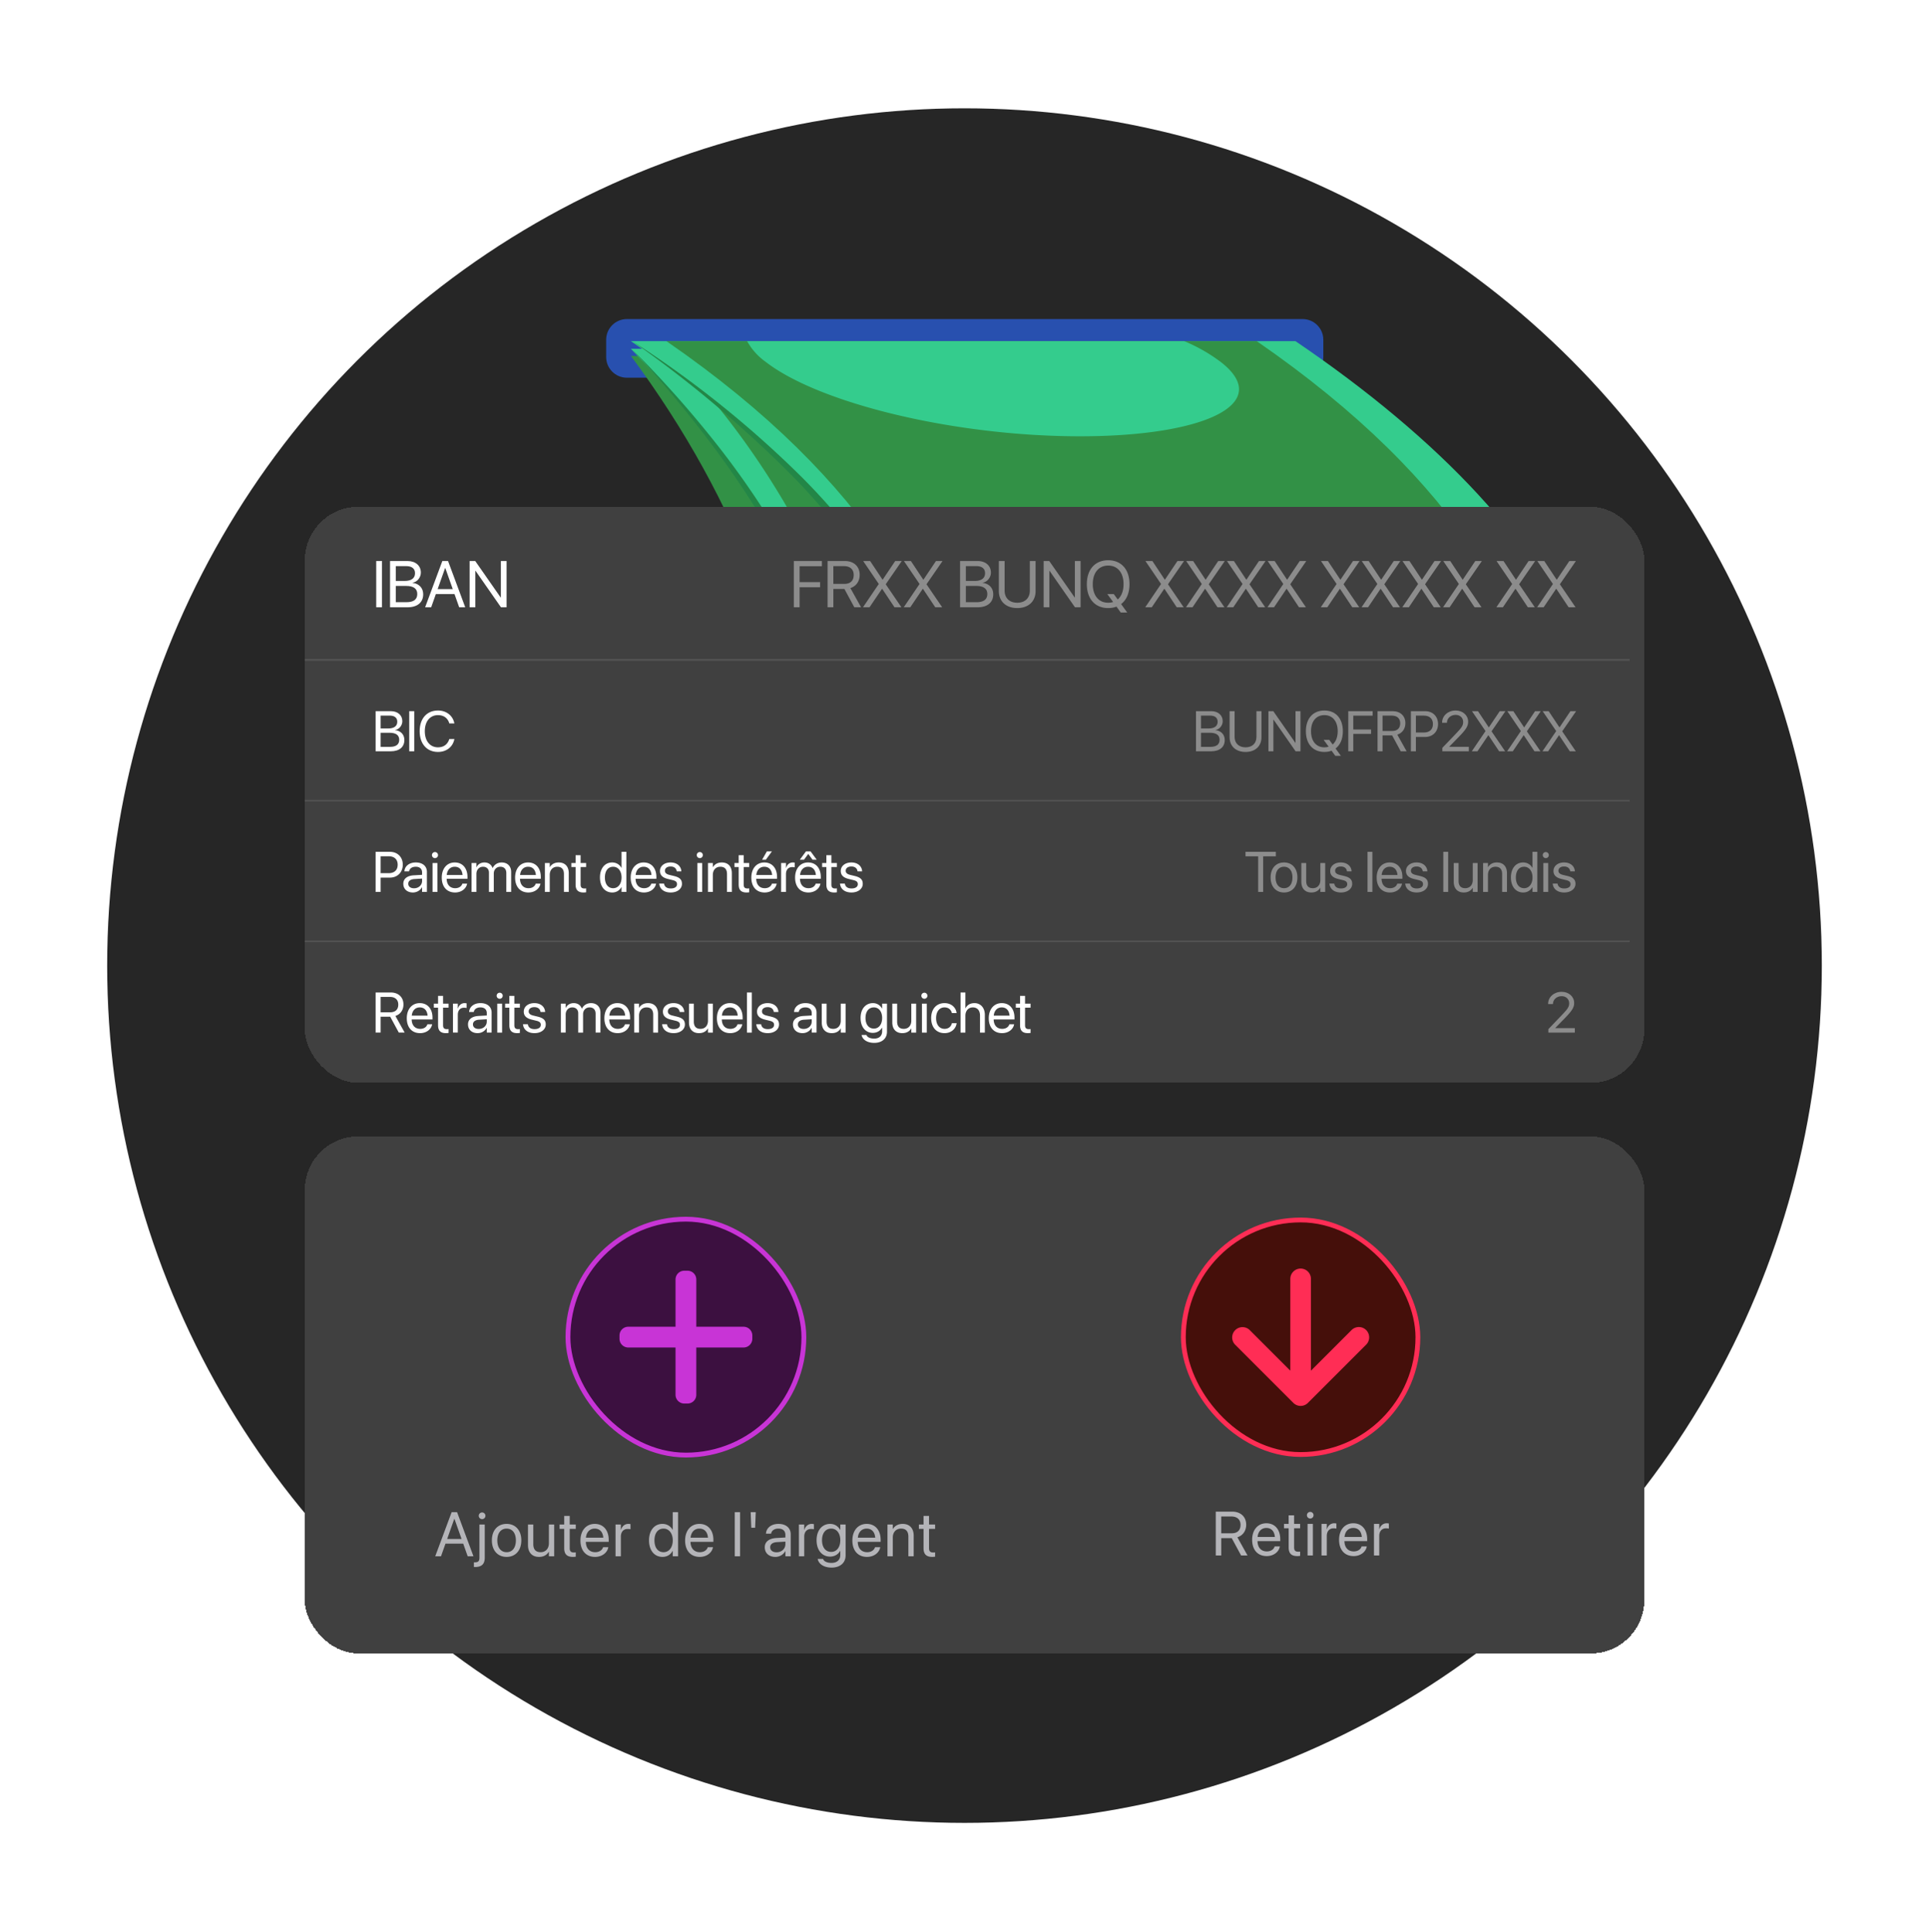 <svg xmlns="http://www.w3.org/2000/svg" width="576" height="577" fill="none"><g clip-path="url(#a)"><circle cx="288" cy="288.342" r="256" fill="#262626"/><g filter="url(#b)"><path fill="#2850AF" d="M388.946 71.277H187.197c-3.423 0-6.197 2.765-6.197 6.175v5.17c0 3.41 2.774 6.175 6.197 6.175h201.749c3.422 0 6.197-2.765 6.197-6.175v-5.17c0-3.41-2.775-6.175-6.197-6.175Z"/><path fill="#2850AF" d="M389.956 75.928H186.152v8.222h203.804v-8.222Z"/><path fill="#329146" d="M436.951 220.903H238.509c.87-46.73-17.86-95.056-50.098-138.594h198.442c32.203 43.538 50.933 91.864 50.098 138.594Z"/><path fill="#329146" d="M417.04 176.497c-26.181 2.568-39.097 25.603-43.448 38.96h-71.683c-4.909-13.357-34.118-36.392-61.169-38.96a236.95 236.95 0 0 0-41.777-94.188h176.265a236.546 236.546 0 0 1 41.812 94.188Z"/><path fill="#238647" d="M311.866 124.529c-37.564 0-74.224-14.64-85.538-32.992a20.355 20.355 0 0 1-3.238-9.228h130.519a36.48 36.48 0 0 1 8.599 9.228c11.315 18.352-12.881 32.992-50.342 32.992Z"/><path fill="#34CC8D" d="M454.152 203.766H255.71c-4.979-41.631-29.697-84.787-67.331-123.608h198.442c37.634 38.821 62.387 81.908 67.331 123.608Z"/><path fill="#238647" d="M454.149 203.767c-33.039.659-66.147.902-99.151 1.145h-100.3v-1.145a154.754 154.754 0 0 0-8.356-34.415 214.796 214.796 0 0 0-15.074-32.159 273.376 273.376 0 0 0-19.705-29.731 346.56 346.56 0 0 0-23.047-27.372 311.06 311.06 0 0 1 23.952 26.643 253.322 253.322 0 0 1 20.506 29.593 197.946 197.946 0 0 1 15.596 32.367 158.632 158.632 0 0 1 8.669 34.9l-1.288-1.11h99.151c32.935.382 65.869.625 99.047 1.284Z"/><path fill="#329146" d="M428.734 164.148c-25.867 2.289-35.928 22.827-38.609 34.692h-71.683c-6.545-11.934-38.539-32.472-66.147-34.692a238.291 238.291 0 0 0-53.301-83.99h176.265a238.955 238.955 0 0 1 53.475 83.99Z"/><path fill="#238647" d="M317.089 117.799c-37.565 0-76-13.079-89.613-29.419a20.07 20.07 0 0 1-4.386-8.222h130.519a41.412 41.412 0 0 1 9.748 8.222c13.577 16.34-8.773 29.419-46.268 29.419Z"/><path fill="#34CC8D" d="M471.837 171.225H273.396c-10.932-31.5-41.778-64.041-85.017-93.356h198.442c43.204 29.315 74.085 61.856 85.016 93.356Z"/><path fill="#238647" d="M471.836 171.225c-33.038.659-66.147.936-99.151 1.179H272.629l-.314-.833a117.984 117.984 0 0 0-14.622-27.996 195.716 195.716 0 0 0-20.262-24.597 353.543 353.543 0 0 0-48.74-41.18A312.151 312.151 0 0 1 238.72 117.8a189.973 189.973 0 0 1 20.888 24.492 121.72 121.72 0 0 1 15.144 28.517l-1.183-.867h99.151c33.004.347 66.078.624 99.116 1.284Z"/><path fill="#329146" d="M440.746 141.321c-25.554 1.7-32.656 17.346-33.631 26.227h-71.682c-8.251-8.985-43.17-24.527-70.952-26.227-14.1-21.023-34.814-42.29-65.486-63.452H375.26c30.672 21.162 51.525 42.429 65.486 63.452Z"/><path fill="#34CC8D" d="M322.484 106.282c-37.565 0-77.88-9.853-93.825-22.203a18.72 18.72 0 0 1-5.57-6.21h130.519a50.388 50.388 0 0 1 10.897 6.21c15.945 12.35-4.526 22.203-42.021 22.203Z"/></g><g filter="url(#c)"><rect width="400" height="172" x="91" y="127.344" fill="#404040" rx="16" shape-rendering="crispEdges"/><path fill="#fff" d="M112.34 157.344v-13.816h1.724v13.816h-1.724Zm4.128 0v-13.816h5.237c2.365 0 3.964 1.379 3.964 3.447v.019c0 1.427-1.073 2.815-2.499 3.016v.038c1.991.23 3.198 1.57 3.198 3.399v.019c0 2.432-1.743 3.878-4.682 3.878h-5.218Zm4.844-12.294h-3.121v4.433h2.585c2.039 0 3.15-.814 3.15-2.307v-.019c0-1.36-.948-2.107-2.614-2.107Zm-.048 5.917h-3.073v4.854h3.236c2.068 0 3.169-.833 3.169-2.422v-.019c0-1.599-1.129-2.413-3.332-2.413Zm5.679 6.377 5.141-13.816h1.704l5.132 13.816h-1.809l-1.398-3.954h-5.563l-1.398 3.954h-1.809Zm5.974-11.748-2.24 6.329h4.519l-2.241-6.329h-.038Zm7.316 11.748v-13.816h1.675l7.602 10.905h.048v-10.905h1.704v13.816h-1.675l-7.602-10.905h-.048v10.905h-1.704Z"/><path fill="#fff" d="M237.036 157.344v-13.816h8.387v1.551h-6.664v4.749h6.118v1.532h-6.118v5.984h-1.723Zm10.082 0v-13.816h5.18c2.661 0 4.404 1.628 4.404 4.117v.019c0 1.915-1.053 3.399-2.777 3.945l3.198 5.735h-2.02l-2.958-5.467h-3.304v5.467h-1.723Zm1.723-6.989h3.304c1.771 0 2.776-.958 2.776-2.653v-.019c0-1.646-1.082-2.623-2.853-2.623h-3.227v5.295Zm8.848 6.989 4.71-6.942v-.038l-4.653-6.836h2.078l3.696 5.563h.057l3.734-5.563h1.963l-4.778 6.922v.039l4.672 6.855H267.1l-3.676-5.515h-.058l-3.724 5.515h-1.953Zm12.17 0 4.71-6.942v-.038l-4.653-6.836h2.078l3.695 5.563h.058l3.734-5.563h1.962l-4.777 6.922v.039l4.672 6.855h-2.068l-3.676-5.515h-.058l-3.724 5.515h-1.953Zm16.823 0v-13.816h5.237c2.365 0 3.964 1.379 3.964 3.447v.019c0 1.427-1.072 2.815-2.499 3.016v.038c1.992.23 3.198 1.57 3.198 3.399v.019c0 2.432-1.742 3.878-4.682 3.878h-5.218Zm4.845-12.294h-3.121v4.433h2.585c2.039 0 3.15-.814 3.15-2.307v-.019c0-1.36-.948-2.107-2.614-2.107Zm-.048 5.917h-3.073v4.854h3.236c2.068 0 3.169-.833 3.169-2.422v-.019c0-1.599-1.13-2.413-3.332-2.413Zm12.275 6.607c-3.428 0-5.496-2.069-5.496-5.075v-8.971h1.724v8.856c0 2.126 1.378 3.6 3.772 3.6s3.753-1.474 3.753-3.6v-8.856h1.723v8.971c0 3.006-2.048 5.075-5.476 5.075Zm7.88-.23v-13.816h1.676l7.602 10.905h.048v-10.905h1.704v13.816h-1.676l-7.601-10.905h-.048v10.905h-1.705Zm19.274.23c-3.925 0-6.376-2.748-6.376-7.133v-.019c0-4.376 2.46-7.124 6.376-7.124 3.907 0 6.358 2.748 6.358 7.124v.019c0 2.681-.91 4.739-2.509 5.945l1.829 2.518h-1.934l-1.274-1.761c-.737.287-1.57.431-2.47.431Zm0-1.59a4.78 4.78 0 0 0 1.465-.22l-1.733-2.374h1.934l1.178 1.618c1.11-.948 1.742-2.547 1.742-4.567v-.019c0-3.39-1.771-5.534-4.586-5.534-2.824 0-4.605 2.135-4.605 5.534v.019c0 3.399 1.771 5.543 4.605 5.543Zm11.06 1.36 4.711-6.942v-.038l-4.653-6.836h2.077l3.696 5.563h.057l3.734-5.563h1.963l-4.778 6.922v.039l4.673 6.855h-2.068l-3.677-5.515h-.057l-3.725 5.515h-1.953Zm12.17 0 4.71-6.942v-.038l-4.653-6.836h2.078l3.696 5.563h.057l3.734-5.563h1.963l-4.778 6.922v.039l4.672 6.855h-2.068l-3.676-5.515h-.058l-3.724 5.515h-1.953Zm12.17 0 4.71-6.942v-.038l-4.653-6.836h2.078l3.695 5.563h.058l3.734-5.563h1.962l-4.777 6.922v.039l4.672 6.855h-2.068l-3.676-5.515h-.058l-3.724 5.515h-1.953Zm12.169 0 4.711-6.942v-.038l-4.653-6.836h2.077l3.696 5.563h.057l3.734-5.563h1.963l-4.777 6.922v.039l4.672 6.855h-2.068l-3.677-5.515h-.057l-3.725 5.515h-1.953Zm15.914 0 4.711-6.942v-.038l-4.653-6.836h2.077l3.696 5.563h.058l3.734-5.563h1.962l-4.777 6.922v.039l4.672 6.855h-2.068l-3.677-5.515h-.057l-3.724 5.515h-1.954Zm12.17 0 4.711-6.942v-.038l-4.653-6.836h2.077l3.696 5.563h.057l3.734-5.563h1.963l-4.778 6.922v.039l4.673 6.855h-2.068l-3.677-5.515h-.057l-3.725 5.515h-1.953Zm12.17 0 4.71-6.942v-.038l-4.653-6.836h2.078l3.696 5.563h.057l3.734-5.563h1.963l-4.778 6.922v.039l4.672 6.855h-2.068l-3.676-5.515h-.058l-3.724 5.515h-1.953Zm12.17 0 4.71-6.942v-.038l-4.653-6.836h2.078l3.695 5.563h.058l3.734-5.563h1.962l-4.777 6.922v.039l4.672 6.855h-2.068l-3.676-5.515h-.058l-3.724 5.515h-1.953Zm15.914 0 4.71-6.942v-.038l-4.653-6.836h2.078l3.695 5.563h.058l3.734-5.563h1.962l-4.777 6.922v.039l4.672 6.855h-2.068l-3.676-5.515h-.058l-3.724 5.515h-1.953Zm12.169 0 4.711-6.942v-.038l-4.653-6.836h2.077l3.696 5.563h.057l3.734-5.563h1.963l-4.777 6.922v.039l4.672 6.855h-2.068l-3.677-5.515h-.057l-3.725 5.515h-1.953Z" opacity=".4"/><path stroke="#525252" stroke-width=".577" d="M91 173.055h395.622"/><path fill="#fff" d="M112.162 200.344v-11.978h4.541c2.05 0 3.436 1.195 3.436 2.988v.017c0 1.236-.93 2.44-2.166 2.614v.034c1.726.199 2.772 1.361 2.772 2.946v.017c0 2.108-1.511 3.362-4.059 3.362h-4.524Zm4.2-10.658h-2.706v3.843h2.241c1.769 0 2.731-.706 2.731-2.001v-.016c0-1.179-.821-1.826-2.266-1.826Zm-.041 5.129h-2.665v4.209h2.806c1.793 0 2.747-.722 2.747-2.1v-.017c0-1.386-.979-2.092-2.888-2.092Zm5.877 5.529v-11.978h1.495v11.978h-1.495Zm8.584.199c-3.328 0-5.47-2.424-5.47-6.192v-.009c0-3.768 2.133-6.175 5.47-6.175 2.49 0 4.425 1.51 4.881 3.776l.017.083h-1.511l-.058-.182c-.465-1.453-1.644-2.3-3.329-2.3-2.39 0-3.934 1.885-3.934 4.798v.009c0 2.913 1.552 4.814 3.934 4.814 1.677 0 2.839-.83 3.362-2.407l.025-.075h1.511l-.017.083c-.456 2.291-2.374 3.777-4.881 3.777Z"/><path fill="#fff" d="M357.123 200.344v-11.978h4.54c2.05 0 3.437 1.195 3.437 2.988v.017c0 1.236-.93 2.44-2.167 2.614v.034c1.727.199 2.773 1.361 2.773 2.946v.017c0 2.108-1.511 3.362-4.059 3.362h-4.524Zm4.2-10.658h-2.706v3.843h2.241c1.768 0 2.731-.706 2.731-2.001v-.016c0-1.179-.822-1.826-2.266-1.826Zm-.042 5.129h-2.664v4.209h2.805c1.793 0 2.748-.722 2.748-2.1v-.017c0-1.386-.979-2.092-2.889-2.092Zm10.643 5.728c-2.972 0-4.765-1.793-4.765-4.399v-7.778h1.494v7.678c0 1.843 1.195 3.121 3.271 3.121 2.075 0 3.254-1.278 3.254-3.121v-7.678h1.494v7.778c0 2.606-1.777 4.399-4.748 4.399Zm6.832-.199v-11.978h1.453l6.59 9.454h.042v-9.454h1.477v11.978h-1.452l-6.591-9.455h-.042v9.455h-1.477Zm16.71.199c-3.403 0-5.528-2.382-5.528-6.184v-.017c0-3.793 2.133-6.175 5.528-6.175 3.387 0 5.512 2.382 5.512 6.175v.017c0 2.324-.789 4.109-2.175 5.155l1.585 2.183h-1.676l-1.104-1.528c-.639.249-1.362.374-2.142.374Zm0-1.378c.457 0 .88-.066 1.27-.191l-1.502-2.058h1.676l1.021 1.402c.963-.821 1.511-2.208 1.511-3.959v-.017c0-2.938-1.535-4.798-3.976-4.798-2.449 0-3.993 1.852-3.993 4.798v.017c0 2.947 1.536 4.806 3.993 4.806Zm7.131 1.179v-11.978h7.272v1.344h-5.778v4.118h5.305v1.328h-5.305v5.188h-1.494Zm8.742 0v-11.978h4.49c2.308 0 3.819 1.411 3.819 3.569v.017c0 1.66-.913 2.946-2.407 3.42l2.772 4.972h-1.751l-2.565-4.74h-2.864v4.74h-1.494Zm1.494-6.06h2.864c1.535 0 2.407-.83 2.407-2.299v-.017c0-1.427-.938-2.274-2.474-2.274h-2.797v4.59Zm8.459 6.06v-11.978h4.267c2.249 0 3.843 1.552 3.843 3.826v.017c0 2.274-1.594 3.86-3.843 3.86h-2.773v4.275h-1.494Zm3.885-10.65h-2.391v5.047h2.391c1.71 0 2.698-.938 2.698-2.515v-.017c0-1.577-.988-2.515-2.698-2.515Zm5.512 10.65v-1.03l4.217-4.399c1.619-1.685 1.992-2.332 1.992-3.329v-.016c-.008-1.22-.929-2.1-2.233-2.1-1.494 0-2.606 1.029-2.606 2.316v.041h-1.444v-.05c0-2.075 1.793-3.61 4.025-3.61 2.167 0 3.752 1.452 3.752 3.328v.017c0 1.311-.606 2.299-2.805 4.549l-2.847 2.921v.034h5.852v1.328h-7.903Zm8.791 0 4.084-6.018v-.034l-4.034-5.926h1.802l3.204 4.822h.049l3.238-4.822h1.701l-4.142 6.001v.033l4.051 5.944h-1.793l-3.187-4.782h-.05l-3.229 4.782h-1.694Zm10.552 0 4.083-6.018v-.034l-4.034-5.926h1.802l3.204 4.822h.049l3.238-4.822h1.701l-4.142 6.001v.033l4.051 5.944h-1.793l-3.187-4.782h-.05l-3.229 4.782h-1.693Zm10.551 0 4.084-6.018v-.034l-4.035-5.926h1.802l3.204 4.822h.05l3.237-4.822h1.701l-4.142 6.001v.033l4.051 5.944h-1.793l-3.187-4.782h-.05l-3.229 4.782h-1.693Z" opacity=".4"/><path stroke="#525252" stroke-width=".5" d="M91 215.094h395.622"/><path fill="#fff" d="M112.162 242.344v-11.978h4.267c2.249 0 3.843 1.552 3.843 3.826v.017c0 2.274-1.594 3.86-3.843 3.86h-2.773v4.275h-1.494Zm3.885-10.65h-2.391v5.047h2.391c1.71 0 2.698-.938 2.698-2.515v-.017c0-1.577-.988-2.515-2.698-2.515Zm7.255 10.816c-1.718 0-2.872-1.038-2.872-2.607v-.016c0-1.47 1.146-2.391 3.13-2.507l2.473-.141v-.722c0-1.055-.689-1.694-1.892-1.694-1.112 0-1.81.531-1.976 1.303l-.016.075h-1.395l.008-.091c.125-1.42 1.362-2.565 3.395-2.565 2.042 0 3.321 1.104 3.321 2.83v5.969h-1.445v-1.403H126c-.506.946-1.544 1.569-2.698 1.569Zm-1.394-2.607c0 .83.681 1.353 1.718 1.353 1.362 0 2.407-.938 2.407-2.191v-.706l-2.307.141c-1.154.067-1.818.582-1.818 1.387v.016Zm7.978-7.653a.907.907 0 0 1-.905-.905c0-.506.407-.905.905-.905.506 0 .905.399.905.905a.902.902 0 0 1-.905.905Zm-.722 10.094v-8.633h1.444v8.633h-1.444Zm6.724.166c-2.482 0-3.976-1.735-3.976-4.449v-.009c0-2.673 1.527-4.507 3.885-4.507 2.357 0 3.793 1.751 3.793 4.341v.531h-6.217c.033 1.777 1.012 2.814 2.548 2.814 1.096 0 1.868-.547 2.117-1.286l.025-.075h1.419l-.016.083c-.283 1.428-1.694 2.557-3.578 2.557Zm-.1-7.687c-1.253 0-2.233.855-2.39 2.466h4.723c-.141-1.677-1.071-2.466-2.333-2.466Zm5.023 7.521v-8.633h1.444v1.262h.034c.39-.855 1.253-1.428 2.365-1.428 1.179 0 2.051.606 2.424 1.66h.033c.482-1.038 1.494-1.66 2.706-1.66 1.71 0 2.814 1.121 2.814 2.839v5.96h-1.444v-5.628c0-1.187-.656-1.893-1.793-1.893-1.146 0-1.951.855-1.951 2.034v5.487h-1.444v-5.786c0-1.046-.697-1.735-1.768-1.735-1.146 0-1.976.905-1.976 2.109v5.412h-1.444Zm16.976.166c-2.482 0-3.976-1.735-3.976-4.449v-.009c0-2.673 1.527-4.507 3.885-4.507 2.357 0 3.793 1.751 3.793 4.341v.531h-6.217c.033 1.777 1.012 2.814 2.548 2.814 1.096 0 1.868-.547 2.117-1.286l.025-.075h1.419l-.017.083c-.282 1.428-1.693 2.557-3.577 2.557Zm-.1-7.687c-1.253 0-2.233.855-2.39 2.466h4.723c-.141-1.677-1.071-2.466-2.333-2.466Zm5.023 7.521v-8.633h1.444v1.228h.033c.465-.805 1.345-1.394 2.657-1.394 1.892 0 2.988 1.228 2.988 3.196v5.603h-1.444v-5.346c0-1.403-.656-2.175-1.984-2.175-1.362 0-2.25.971-2.25 2.441v5.08h-1.444Zm11.53.166c-1.585 0-2.365-.714-2.365-2.366v-5.238h-1.262v-1.195h1.262v-2.333h1.494v2.333h1.643v1.195h-1.643v5.23c0 .921.407 1.178 1.179 1.178.174 0 .34-.024.464-.033v1.171a6.098 6.098 0 0 1-.772.058Zm8.577 0c-2.208 0-3.669-1.76-3.669-4.483v-.008c0-2.723 1.477-4.474 3.644-4.474 1.22 0 2.224.614 2.764 1.61h.033v-4.789h1.444v11.978h-1.444v-1.461h-.033c-.54 1.004-1.503 1.627-2.739 1.627Zm.282-1.279c1.461 0 2.498-1.27 2.498-3.204v-.008c0-1.926-1.046-3.196-2.498-3.196-1.528 0-2.474 1.229-2.474 3.196v.008c0 1.984.946 3.204 2.474 3.204Zm9.198 1.279c-2.482 0-3.976-1.735-3.976-4.449v-.009c0-2.673 1.527-4.507 3.884-4.507 2.358 0 3.794 1.751 3.794 4.341v.531h-6.217c.033 1.777 1.012 2.814 2.548 2.814 1.096 0 1.868-.547 2.117-1.286l.025-.075h1.419l-.017.083c-.282 1.428-1.693 2.557-3.577 2.557Zm-.1-7.687c-1.253 0-2.233.855-2.39 2.466h4.723c-.141-1.677-1.071-2.466-2.333-2.466Zm8.086 7.687c-2.034 0-3.262-1.038-3.437-2.582l-.008-.074h1.444l.017.083c.174.863.813 1.369 1.992 1.369 1.171 0 1.868-.49 1.868-1.27v-.008c0-.623-.324-.971-1.303-1.212l-1.37-.332c-1.627-.39-2.416-1.146-2.416-2.391v-.008c0-1.486 1.304-2.54 3.171-2.54 1.893 0 3.097 1.104 3.204 2.548l.009.108h-1.378l-.008-.058c-.117-.838-.756-1.394-1.827-1.394-1.046 0-1.693.506-1.693 1.27v.008c0 .589.39.996 1.345 1.228l1.369.332c1.744.424 2.374 1.113 2.374 2.341v.009c0 1.51-1.427 2.573-3.353 2.573Zm8.676-10.26a.907.907 0 0 1-.905-.905c0-.506.407-.905.905-.905.506 0 .904.399.904.905a.901.901 0 0 1-.904.905Zm-.723 10.094v-8.633h1.445v8.633h-1.445Zm3.172 0v-8.633h1.444v1.228h.034c.464-.805 1.344-1.394 2.656-1.394 1.892 0 2.988 1.228 2.988 3.196v5.603h-1.444v-5.346c0-1.403-.656-2.175-1.984-2.175-1.361 0-2.25.971-2.25 2.441v5.08h-1.444Zm11.531.166c-1.586 0-2.366-.714-2.366-2.366v-5.238h-1.262v-1.195h1.262v-2.333h1.494v2.333h1.644v1.195h-1.644v5.23c0 .921.407 1.178 1.179 1.178.174 0 .34-.024.465-.033v1.171c-.183.025-.49.058-.772.058Zm5.744-9.787h-1.112l1.42-2.49h1.51l-1.818 2.49Zm-.356 9.787c-2.482 0-3.977-1.735-3.977-4.449v-.009c0-2.673 1.528-4.507 3.885-4.507 2.358 0 3.794 1.751 3.794 4.341v.531h-6.218c.034 1.777 1.013 2.814 2.549 2.814 1.095 0 1.867-.547 2.116-1.286l.025-.075h1.42l-.017.083c-.282 1.428-1.693 2.557-3.577 2.557Zm-.1-7.687c-1.254 0-2.233.855-2.391 2.466h4.723c-.141-1.677-1.07-2.466-2.332-2.466Zm5.023 7.521v-8.633h1.444v1.461h.033c.291-.996 1.038-1.627 2.009-1.627.249 0 .465.041.581.058v1.403c-.116-.042-.423-.083-.772-.083-1.121 0-1.851.78-1.851 2.092v5.329h-1.444Zm5.578-9.621 1.835-2.49h1.378l1.834 2.49h-1.245l-1.278-1.726-1.278 1.726h-1.246Zm2.565 9.787c-2.482 0-3.976-1.735-3.976-4.449v-.009c0-2.673 1.528-4.507 3.885-4.507 2.357 0 3.794 1.751 3.794 4.341v.531h-6.218c.033 1.777 1.013 2.814 2.549 2.814 1.095 0 1.867-.547 2.116-1.286l.025-.075h1.42l-.017.083c-.282 1.428-1.693 2.557-3.578 2.557Zm-.099-7.687c-1.254 0-2.233.855-2.391 2.466h4.723c-.141-1.677-1.071-2.466-2.332-2.466Zm7.828 7.687c-1.585 0-2.366-.714-2.366-2.366v-5.238h-1.261v-1.195h1.261v-2.333h1.495v2.333h1.643v1.195h-1.643v5.23c0 .921.406 1.178 1.178 1.178.175 0 .341-.024.465-.033v1.171c-.183.025-.49.058-.772.058Zm5.147 0c-2.033 0-3.262-1.038-3.436-2.582l-.008-.074h1.444l.016.083c.175.863.814 1.369 1.993 1.369 1.17 0 1.867-.49 1.867-1.27v-.008c0-.623-.323-.971-1.303-1.212l-1.37-.332c-1.626-.39-2.415-1.146-2.415-2.391v-.008c0-1.486 1.303-2.54 3.171-2.54 1.892 0 3.096 1.104 3.204 2.548l.008.108h-1.378l-.008-.058c-.116-.838-.755-1.394-1.826-1.394-1.046 0-1.694.506-1.694 1.27v.008c0 .589.391.996 1.345 1.228l1.37.332c1.743.424 2.374 1.113 2.374 2.341v.009c0 1.51-1.428 2.573-3.354 2.573Z"/><path fill="#fff" d="M375.689 242.344V231.71h-3.777v-1.344h9.048v1.344h-3.777v10.634h-1.494Zm7.72.166c-2.399 0-4.001-1.735-4.001-4.483v-.016c0-2.748 1.61-4.466 3.993-4.466 2.382 0 4.001 1.71 4.001 4.466v.016c0 2.756-1.611 4.483-3.993 4.483Zm.008-1.279c1.519 0 2.507-1.178 2.507-3.204v-.016c0-2.026-.996-3.188-2.523-3.188-1.503 0-2.515 1.171-2.515 3.188v.016c0 2.034 1.004 3.204 2.531 3.204Zm8.152 1.279c-1.892 0-2.988-1.229-2.988-3.196v-5.603h1.445v5.346c0 1.402.655 2.174 1.983 2.174 1.362 0 2.25-.971 2.25-2.44v-5.08h1.444v8.633h-1.444v-1.229h-.033c-.465.805-1.345 1.395-2.657 1.395Zm8.842 0c-2.034 0-3.263-1.038-3.437-2.582l-.008-.074h1.444l.017.083c.174.863.813 1.369 1.992 1.369 1.17 0 1.867-.49 1.867-1.27v-.008c0-.623-.323-.971-1.303-1.212l-1.369-.332c-1.627-.39-2.416-1.146-2.416-2.391v-.008c0-1.486 1.303-2.54 3.171-2.54 1.893 0 3.096 1.104 3.204 2.548l.008.108h-1.378l-.008-.058c-.116-.838-.755-1.394-1.826-1.394-1.046 0-1.693.506-1.693 1.27v.008c0 .589.39.996 1.344 1.228l1.37.332c1.743.424 2.374 1.113 2.374 2.341v.009c0 1.51-1.428 2.573-3.353 2.573Zm7.936-.166v-11.978h1.445v11.978h-1.445Zm6.708.166c-2.482 0-3.976-1.735-3.976-4.449v-.009c0-2.673 1.528-4.507 3.885-4.507 2.357 0 3.793 1.751 3.793 4.341v.531h-6.217c.033 1.777 1.013 2.814 2.548 2.814 1.096 0 1.868-.547 2.117-1.286l.025-.075h1.419l-.016.083c-.282 1.428-1.693 2.557-3.578 2.557Zm-.099-7.687c-1.254 0-2.233.855-2.391 2.466h4.723c-.141-1.677-1.071-2.466-2.332-2.466Zm8.085 7.687c-2.033 0-3.262-1.038-3.436-2.582l-.008-.074h1.444l.016.083c.175.863.814 1.369 1.993 1.369 1.17 0 1.867-.49 1.867-1.27v-.008c0-.623-.323-.971-1.303-1.212l-1.37-.332c-1.626-.39-2.415-1.146-2.415-2.391v-.008c0-1.486 1.303-2.54 3.171-2.54 1.892 0 3.096 1.104 3.204 2.548l.008.108h-1.378l-.008-.058c-.116-.838-.755-1.394-1.826-1.394-1.046 0-1.694.506-1.694 1.27v.008c0 .589.391.996 1.345 1.228l1.37.332c1.743.424 2.374 1.113 2.374 2.341v.009c0 1.51-1.428 2.573-3.354 2.573Zm7.937-.166v-11.978h1.445v11.978h-1.445Zm6.102.166c-1.892 0-2.988-1.229-2.988-3.196v-5.603h1.444v5.346c0 1.402.656 2.174 1.984 2.174 1.361 0 2.25-.971 2.25-2.44v-5.08h1.444v8.633h-1.444v-1.229h-.034c-.464.805-1.344 1.395-2.656 1.395Zm5.778-.166v-8.633h1.445v1.228h.033c.465-.805 1.344-1.394 2.656-1.394 1.893 0 2.988 1.228 2.988 3.196v5.603h-1.444v-5.346c0-1.403-.656-2.175-1.984-2.175-1.361 0-2.249.971-2.249 2.441v5.08h-1.445Zm11.971.166c-2.208 0-3.669-1.76-3.669-4.483v-.008c0-2.723 1.477-4.474 3.644-4.474 1.22 0 2.224.614 2.764 1.61h.033v-4.789h1.444v11.978h-1.444v-1.461h-.033c-.54 1.004-1.503 1.627-2.739 1.627Zm.282-1.279c1.461 0 2.498-1.27 2.498-3.204v-.008c0-1.926-1.046-3.196-2.498-3.196-1.527 0-2.474 1.229-2.474 3.196v.008c0 1.984.947 3.204 2.474 3.204Zm6.459-8.981a.907.907 0 0 1-.905-.905c0-.506.407-.905.905-.905.506 0 .904.399.904.905a.901.901 0 0 1-.904.905Zm-.723 10.094v-8.633h1.445v8.633h-1.445Zm6.235.166c-2.034 0-3.262-1.038-3.436-2.582l-.009-.074h1.445l.016.083c.174.863.814 1.369 1.992 1.369 1.171 0 1.868-.49 1.868-1.27v-.008c0-.623-.324-.971-1.303-1.212l-1.37-.332c-1.627-.39-2.415-1.146-2.415-2.391v-.008c0-1.486 1.303-2.54 3.171-2.54 1.892 0 3.096 1.104 3.204 2.548l.008.108h-1.378l-.008-.058c-.117-.838-.756-1.394-1.826-1.394-1.046 0-1.694.506-1.694 1.27v.008c0 .589.39.996 1.345 1.228l1.37.332c1.743.424 2.374 1.113 2.374 2.341v.009c0 1.51-1.428 2.573-3.354 2.573Z" opacity=".4"/><path stroke="#525252" stroke-width=".5" d="M91 257.094h395.622"/><path fill="#fff" d="M112.162 284.344v-11.978h4.491c2.307 0 3.818 1.411 3.818 3.569v.017c0 1.66-.913 2.946-2.407 3.42l2.772 4.972h-1.751l-2.565-4.74h-2.864v4.74h-1.494Zm1.494-6.06h2.864c1.536 0 2.407-.83 2.407-2.299v-.017c0-1.427-.938-2.274-2.473-2.274h-2.798v4.59Zm11.788 6.226c-2.482 0-3.976-1.735-3.976-4.449v-.009c0-2.673 1.527-4.507 3.885-4.507 2.357 0 3.793 1.751 3.793 4.341v.531h-6.217c.033 1.777 1.013 2.814 2.548 2.814 1.096 0 1.868-.547 2.117-1.286l.025-.075h1.419l-.016.083c-.283 1.428-1.694 2.557-3.578 2.557Zm-.1-7.687c-1.253 0-2.232.855-2.39 2.466h4.723c-.141-1.677-1.071-2.466-2.333-2.466Zm7.829 7.687c-1.586 0-2.366-.714-2.366-2.366v-5.238h-1.262v-1.195h1.262v-2.333h1.494v2.333h1.644v1.195h-1.644v5.23c0 .921.407 1.178 1.179 1.178.174 0 .34-.024.465-.033v1.171c-.183.025-.49.058-.772.058Zm2.084-.166v-8.633h1.444v1.461h.034c.29-.996 1.037-1.627 2.008-1.627.249 0 .465.041.581.058v1.403c-.116-.042-.423-.083-.772-.083-1.12 0-1.851.78-1.851 2.092v5.329h-1.444Zm7.364.166c-1.719 0-2.873-1.038-2.873-2.607v-.016c0-1.47 1.146-2.391 3.13-2.507l2.474-.141v-.722c0-1.055-.689-1.694-1.893-1.694-1.112 0-1.81.531-1.976 1.303l-.016.075h-1.395l.009-.091c.124-1.42 1.361-2.565 3.395-2.565 2.042 0 3.32 1.104 3.32 2.83v5.969h-1.444v-1.403h-.034c-.506.946-1.544 1.569-2.697 1.569Zm-1.395-2.607c0 .83.681 1.353 1.718 1.353 1.362 0 2.408-.938 2.408-2.191v-.706l-2.308.141c-1.154.067-1.818.582-1.818 1.387v.016Zm7.978-7.653a.907.907 0 0 1-.905-.905c0-.506.407-.905.905-.905.506 0 .905.399.905.905a.902.902 0 0 1-.905.905Zm-.722 10.094v-8.633h1.444v8.633h-1.444Zm5.977.166c-1.586 0-2.366-.714-2.366-2.366v-5.238h-1.262v-1.195h1.262v-2.333h1.494v2.333h1.644v1.195h-1.644v5.23c0 .921.407 1.178 1.179 1.178.174 0 .34-.024.465-.033v1.171c-.183.025-.49.058-.772.058Zm5.147 0c-2.034 0-3.262-1.038-3.436-2.582l-.009-.074h1.445l.016.083c.175.863.814 1.369 1.992 1.369 1.171 0 1.868-.49 1.868-1.27v-.008c0-.623-.324-.971-1.303-1.212l-1.37-.332c-1.627-.39-2.415-1.146-2.415-2.391v-.008c0-1.486 1.303-2.54 3.171-2.54 1.892 0 3.096 1.104 3.204 2.548l.008.108h-1.378l-.008-.058c-.116-.838-.756-1.394-1.826-1.394-1.046 0-1.694.506-1.694 1.27v.008c0 .589.39.996 1.345 1.228l1.37.332c1.743.424 2.374 1.113 2.374 2.341v.009c0 1.51-1.428 2.573-3.354 2.573Zm7.862-.166v-8.633h1.445v1.262h.033c.39-.855 1.253-1.428 2.366-1.428 1.178 0 2.05.606 2.424 1.66h.033c.481-1.038 1.494-1.66 2.706-1.66 1.71 0 2.814 1.121 2.814 2.839v5.96h-1.445v-5.628c0-1.187-.655-1.893-1.793-1.893-1.145 0-1.95.855-1.95 2.034v5.487h-1.445v-5.786c0-1.046-.697-1.735-1.768-1.735-1.145 0-1.975.905-1.975 2.109v5.412h-1.445Zm16.976.166c-2.482 0-3.976-1.735-3.976-4.449v-.009c0-2.673 1.528-4.507 3.885-4.507 2.357 0 3.793 1.751 3.793 4.341v.531h-6.217c.033 1.777 1.013 2.814 2.548 2.814 1.096 0 1.868-.547 2.117-1.286l.025-.075h1.419l-.016.083c-.282 1.428-1.693 2.557-3.578 2.557Zm-.099-7.687c-1.254 0-2.233.855-2.391 2.466h4.723c-.141-1.677-1.071-2.466-2.332-2.466Zm5.022 7.521v-8.633h1.445v1.228h.033c.465-.805 1.345-1.394 2.656-1.394 1.893 0 2.988 1.228 2.988 3.196v5.603h-1.444v-5.346c0-1.403-.656-2.175-1.984-2.175-1.361 0-2.249.971-2.249 2.441v5.08h-1.445Zm11.788.166c-2.034 0-3.262-1.038-3.436-2.582l-.009-.074h1.445l.016.083c.175.863.814 1.369 1.992 1.369 1.171 0 1.868-.49 1.868-1.27v-.008c0-.623-.324-.971-1.303-1.212l-1.37-.332c-1.627-.39-2.415-1.146-2.415-2.391v-.008c0-1.486 1.303-2.54 3.171-2.54 1.892 0 3.096 1.104 3.204 2.548l.008.108h-1.378l-.008-.058c-.116-.838-.756-1.394-1.826-1.394-1.046 0-1.694.506-1.694 1.27v.008c0 .589.39.996 1.345 1.228l1.37.332c1.743.424 2.374 1.113 2.374 2.341v.009c0 1.51-1.428 2.573-3.354 2.573Zm7.563 0c-1.893 0-2.988-1.229-2.988-3.196v-5.603h1.444v5.346c0 1.402.656 2.174 1.984 2.174 1.361 0 2.249-.971 2.249-2.44v-5.08h1.445v8.633h-1.445v-1.229h-.033c-.465.805-1.345 1.395-2.656 1.395Zm9.331 0c-2.482 0-3.976-1.735-3.976-4.449v-.009c0-2.673 1.527-4.507 3.884-4.507 2.358 0 3.794 1.751 3.794 4.341v.531h-6.217c.033 1.777 1.012 2.814 2.548 2.814 1.096 0 1.868-.547 2.117-1.286l.024-.075h1.42l-.017.083c-.282 1.428-1.693 2.557-3.577 2.557Zm-.1-7.687c-1.253 0-2.233.855-2.391 2.466h4.724c-.142-1.677-1.071-2.466-2.333-2.466Zm5.097 7.521v-11.978h1.445v11.978h-1.445Zm6.218.166c-2.033 0-3.262-1.038-3.436-2.582l-.008-.074h1.444l.017.083c.174.863.813 1.369 1.992 1.369 1.17 0 1.867-.49 1.867-1.27v-.008c0-.623-.323-.971-1.303-1.212l-1.369-.332c-1.627-.39-2.416-1.146-2.416-2.391v-.008c0-1.486 1.303-2.54 3.171-2.54 1.893 0 3.096 1.104 3.204 2.548l.008.108h-1.378l-.008-.058c-.116-.838-.755-1.394-1.826-1.394-1.046 0-1.693.506-1.693 1.27v.008c0 .589.39.996 1.344 1.228l1.37.332c1.743.424 2.374 1.113 2.374 2.341v.009c0 1.51-1.428 2.573-3.354 2.573Zm10.386 0c-1.718 0-2.872-1.038-2.872-2.607v-.016c0-1.47 1.146-2.391 3.13-2.507l2.473-.141v-.722c0-1.055-.689-1.694-1.892-1.694-1.113 0-1.81.531-1.976 1.303l-.017.075h-1.394l.008-.091c.125-1.42 1.362-2.565 3.395-2.565 2.042 0 3.321 1.104 3.321 2.83v5.969h-1.445v-1.403h-.033c-.506.946-1.544 1.569-2.698 1.569Zm-1.394-2.607c0 .83.68 1.353 1.718 1.353 1.361 0 2.407-.938 2.407-2.191v-.706l-2.307.141c-1.154.067-1.818.582-1.818 1.387v.016Zm10.111 2.607c-1.893 0-2.989-1.229-2.989-3.196v-5.603h1.445v5.346c0 1.402.656 2.174 1.984 2.174 1.361 0 2.249-.971 2.249-2.44v-5.08h1.445v8.633h-1.445v-1.229h-.033c-.465.805-1.345 1.395-2.656 1.395Zm12.677 2.905c-2.134 0-3.479-1.004-3.761-2.283l-.016-.074h1.452l.033.074c.274.623 1.096 1.005 2.275 1.005 1.519 0 2.382-.839 2.382-2.175v-1.104h-.033c-.515.954-1.511 1.569-2.748 1.569-2.174 0-3.66-1.752-3.66-4.449v-.009c0-2.681 1.502-4.424 3.694-4.424 1.22 0 2.183.664 2.714 1.627h.033v-1.461h1.445v8.392c0 2.001-1.47 3.312-3.81 3.312Zm-.1-4.267c1.469 0 2.465-1.253 2.465-3.17v-.009c0-1.901-1.004-3.146-2.465-3.146-1.536 0-2.499 1.229-2.499 3.146v.009c0 1.959.963 3.17 2.499 3.17Zm8.484 1.362c-1.893 0-2.988-1.229-2.988-3.196v-5.603h1.444v5.346c0 1.402.656 2.174 1.984 2.174 1.361 0 2.249-.971 2.249-2.44v-5.08h1.445v8.633h-1.445v-1.229h-.033c-.465.805-1.344 1.395-2.656 1.395Zm6.592-10.26a.907.907 0 0 1-.905-.905c0-.506.406-.905.905-.905.506 0 .904.399.904.905a.901.901 0 0 1-.904.905Zm-.723 10.094v-8.633h1.445v8.633h-1.445Zm6.75.166c-2.449 0-4.001-1.743-4.001-4.491v-.008c0-2.723 1.585-4.466 3.984-4.466 2.15 0 3.42 1.428 3.603 2.905l.008.067h-1.411l-.017-.067c-.216-.863-.913-1.627-2.183-1.627-1.502 0-2.507 1.245-2.507 3.204v.009c0 2.008 1.03 3.195 2.524 3.195 1.178 0 1.934-.664 2.174-1.627l.017-.066h1.419l-.008.058c-.232 1.644-1.652 2.914-3.602 2.914Zm4.773-.166v-11.978h1.445v4.723h.033c.465-.971 1.403-1.544 2.689-1.544 1.835 0 3.088 1.419 3.088 3.511v5.288h-1.444v-5.039c0-1.56-.797-2.482-2.142-2.482-1.336 0-2.224 1.013-2.224 2.482v5.039h-1.445Zm12.402.166c-2.482 0-3.976-1.735-3.976-4.449v-.009c0-2.673 1.528-4.507 3.885-4.507 2.358 0 3.794 1.751 3.794 4.341v.531h-6.218c.033 1.777 1.013 2.814 2.549 2.814 1.095 0 1.867-.547 2.116-1.286l.025-.075h1.42l-.017.083c-.282 1.428-1.693 2.557-3.578 2.557Zm-.099-7.687c-1.254 0-2.233.855-2.391 2.466h4.723c-.141-1.677-1.07-2.466-2.332-2.466Zm7.828 7.687c-1.585 0-2.366-.714-2.366-2.366v-5.238h-1.261v-1.195h1.261v-2.333h1.495v2.333h1.643v1.195h-1.643v5.23c0 .921.406 1.178 1.178 1.178.175 0 .341-.024.465-.033v1.171c-.182.025-.49.058-.772.058Z"/><path fill="#fff" d="M462.342 284.344v-1.03l4.217-4.399c1.619-1.685 1.992-2.332 1.992-3.329v-.016c-.008-1.22-.929-2.1-2.233-2.1-1.494 0-2.606 1.029-2.606 2.316v.041h-1.444v-.05c0-2.075 1.793-3.61 4.025-3.61 2.167 0 3.752 1.452 3.752 3.328v.017c0 1.311-.606 2.299-2.805 4.549l-2.847 2.921v.034h5.852v1.328h-7.903Z" opacity=".4"/></g><g filter="url(#d)"><rect width="400" height="154.384" x="91" y="315.344" fill="#404040" rx="16" shape-rendering="crispEdges"/><rect width="70.445" height="70.445" x="169.591" y="340.063" fill="#3C1040" rx="35.223"/><rect width="70.445" height="70.445" x="169.591" y="340.063" stroke="#C834D6" stroke-width="1.438" rx="35.223"/><path fill="#C834D6" d="M204.325 355.455a2.609 2.609 0 0 0-2.609 2.609v14.122h-14.122a2.61 2.61 0 0 0-2.61 2.61v.978a2.61 2.61 0 0 0 2.61 2.609h14.122v14.122a2.61 2.61 0 0 0 2.609 2.61h.978a2.61 2.61 0 0 0 2.61-2.61v-14.122h14.122a2.609 2.609 0 0 0 2.609-2.609v-.978a2.61 2.61 0 0 0-2.609-2.61h-14.122v-14.122a2.61 2.61 0 0 0-2.61-2.609h-.978Z"/><path fill="#B4B4B8" d="m129.961 440.729 4.9-13.169h1.625l4.891 13.169h-1.725l-1.332-3.769h-5.302l-1.332 3.769h-1.725Zm5.694-11.198-2.135 6.032h4.307l-2.135-6.032h-.037Zm8.298.101a.998.998 0 0 1-.995-.995c0-.557.448-.995.995-.995.557 0 .995.438.995.995a.992.992 0 0 1-.995.995Zm-2.145 14.3c-.1 0-.2 0-.301-.009v-1.397h.247c1.031 0 1.405-.319 1.405-1.378v-9.91h1.588v9.892c0 1.926-.913 2.802-2.939 2.802Zm9.466-3.021c-2.637 0-4.398-1.907-4.398-4.928v-.018c0-3.021 1.77-4.91 4.389-4.91s4.399 1.88 4.399 4.91v.018c0 3.03-1.771 4.928-4.39 4.928Zm.009-1.405c1.67 0 2.756-1.296 2.756-3.523v-.018c0-2.227-1.095-3.504-2.774-3.504-1.652 0-2.765 1.286-2.765 3.504v.018c0 2.236 1.104 3.523 2.783 3.523Zm9.658 1.405c-2.081 0-3.285-1.351-3.285-3.513v-6.16h1.587v5.877c0 1.542.721 2.391 2.181 2.391 1.497 0 2.474-1.068 2.474-2.683v-5.585h1.587v9.491h-1.587v-1.351h-.037c-.511.885-1.478 1.533-2.92 1.533Zm10.132 0c-1.743 0-2.601-.785-2.601-2.601v-5.758h-1.387v-1.314h1.387v-2.565h1.643v2.565h1.806v1.314h-1.806v5.749c0 1.013.447 1.296 1.295 1.296.192 0 .375-.027.511-.037v1.287c-.2.028-.538.064-.848.064Zm6.618 0c-2.728 0-4.371-1.907-4.371-4.891v-.009c0-2.939 1.679-4.956 4.271-4.956 2.592 0 4.17 1.926 4.17 4.773v.584h-6.835c.037 1.953 1.114 3.094 2.802 3.094 1.204 0 2.053-.603 2.327-1.415l.027-.082h1.561l-.018.091c-.311 1.57-1.862 2.811-3.934 2.811Zm-.109-8.45c-1.378 0-2.455.94-2.628 2.71h5.192c-.155-1.843-1.177-2.71-2.564-2.71Zm6.217 8.268v-9.491h1.588v1.606h.036c.32-1.095 1.141-1.789 2.209-1.789.273 0 .511.046.638.064v1.542c-.127-.045-.465-.091-.848-.091-1.232 0-2.035.858-2.035 2.3v5.859h-1.588Zm14.031.182c-2.428 0-4.034-1.935-4.034-4.928v-.009c0-2.993 1.625-4.919 4.007-4.919 1.341 0 2.445.676 3.038 1.771h.037v-5.266h1.588v13.169h-1.588v-1.607h-.037c-.593 1.105-1.651 1.789-3.011 1.789Zm.31-1.405c1.606 0 2.747-1.397 2.747-3.523v-.009c0-2.117-1.15-3.513-2.747-3.513-1.679 0-2.719 1.35-2.719 3.513v.009c0 2.181 1.04 3.523 2.719 3.523Zm10.807 1.405c-2.728 0-4.371-1.907-4.371-4.891v-.009c0-2.939 1.679-4.956 4.271-4.956 2.592 0 4.171 1.926 4.171 4.773v.584h-6.836c.037 1.953 1.114 3.094 2.802 3.094 1.205 0 2.053-.603 2.327-1.415l.027-.082h1.561l-.018.091c-.311 1.57-1.862 2.811-3.934 2.811Zm-.109-8.45c-1.378 0-2.455.94-2.628 2.71h5.192c-.155-1.843-1.177-2.71-2.564-2.71Zm10.563 8.268V427.56h1.588v13.169h-1.588Zm4.93-8.524-.182-4.645h1.515l-.183 4.645h-1.15Zm7.185 8.706c-1.889 0-3.158-1.141-3.158-2.865v-.019c0-1.615 1.26-2.628 3.441-2.756l2.719-.155v-.794c0-1.159-.757-1.861-2.08-1.861-1.223 0-1.99.584-2.172 1.432l-.019.082h-1.533l.009-.1c.137-1.56 1.497-2.82 3.733-2.82 2.245 0 3.65 1.214 3.65 3.112v6.562h-1.588v-1.543h-.036c-.557 1.041-1.698 1.725-2.966 1.725Zm-1.533-2.865c0 .912.748 1.487 1.889 1.487 1.496 0 2.646-1.031 2.646-2.409v-.776l-2.537.155c-1.268.073-1.998.639-1.998 1.524v.019Zm8.571 2.683v-9.491h1.588v1.606h.037c.319-1.095 1.14-1.789 2.208-1.789.274 0 .511.046.639.064v1.542c-.128-.045-.466-.091-.849-.091-1.232 0-2.035.858-2.035 2.3v5.859h-1.588Zm9.758 3.376c-2.345 0-3.824-1.104-4.134-2.51l-.018-.082h1.597l.036.082c.301.685 1.205 1.105 2.501 1.105 1.67 0 2.619-.922 2.619-2.391v-1.214h-.037c-.565 1.049-1.661 1.725-3.02 1.725-2.391 0-4.025-1.926-4.025-4.892v-.009c0-2.947 1.652-4.864 4.061-4.864 1.342 0 2.4.73 2.984 1.789h.037v-1.606h1.588v9.226c0 2.199-1.616 3.641-4.189 3.641Zm-.11-4.691c1.616 0 2.711-1.378 2.711-3.486v-.009c0-2.09-1.104-3.458-2.711-3.458-1.688 0-2.746 1.35-2.746 3.458v.009c0 2.154 1.058 3.486 2.746 3.486Zm10.689 1.497c-2.729 0-4.371-1.907-4.371-4.891v-.009c0-2.939 1.679-4.956 4.271-4.956 2.591 0 4.17 1.926 4.17 4.773v.584h-6.835c.036 1.953 1.113 3.094 2.802 3.094 1.204 0 2.053-.603 2.327-1.415l.027-.082h1.561l-.019.091c-.31 1.57-1.861 2.811-3.933 2.811Zm-.109-8.45c-1.378 0-2.455.94-2.629 2.71h5.193c-.155-1.843-1.177-2.71-2.564-2.71Zm6.217 8.268v-9.491h1.587v1.35h.037c.511-.885 1.478-1.533 2.92-1.533 2.081 0 3.285 1.351 3.285 3.514v6.16h-1.587v-5.877c0-1.543-.721-2.391-2.181-2.391-1.497 0-2.474 1.067-2.474 2.683v5.585h-1.587Zm13.371.182c-1.743 0-2.601-.785-2.601-2.601v-5.758h-1.387v-1.314h1.387v-2.565h1.643v2.565h1.807v1.314h-1.807v5.749c0 1.013.447 1.296 1.296 1.296.191 0 .374-.027.511-.037v1.287a6.639 6.639 0 0 1-.849.064Z"/><rect width="70.036" height="70.036" x="353.349" y="340.301" fill="#450F0A" rx="35.018"/><rect width="70.036" height="70.036" x="353.349" y="340.301" stroke="#FF2D55" stroke-width="1.429" rx="35.018"/><path fill="#FF2D55" d="M388.37 354.811a3.08 3.08 0 0 1 3.08 3.08v27.413l12.167-12.166a3.081 3.081 0 0 1 4.357 4.356l-17.426 17.426a3.185 3.185 0 0 1-.228.206l.228-.206-.182.168-.295.222-.271.161-.215.102-.345.124-.312.075-.319.041-.239.009-.195-.006-.276-.03-.217-.041-.286-.08-.241-.092-.281-.138-.309-.197-.146-.112-.227-.206-17.426-17.426a3.082 3.082 0 0 1 4.357-4.356l12.166 12.166.001-27.413a3.08 3.08 0 0 1 3.08-3.08Z"/><path fill="#B4B4B8" d="M363.029 440.486v-13.092h4.909c2.522 0 4.173 1.543 4.173 3.902v.018c0 1.814-.998 3.221-2.631 3.738l3.03 5.434h-1.914l-2.803-5.18h-3.131v5.18h-1.633Zm1.633-6.623h3.131c1.678 0 2.631-.907 2.631-2.513v-.018c0-1.561-1.026-2.486-2.704-2.486h-3.058v5.017Zm13.576 6.805c-2.713 0-4.346-1.896-4.346-4.863v-.009c0-2.922 1.669-4.927 4.246-4.927 2.576 0 4.146 1.915 4.146 4.745v.581h-6.795c.036 1.941 1.106 3.076 2.785 3.076 1.198 0 2.041-.599 2.313-1.407l.028-.081h1.551l-.018.09c-.308 1.561-1.851 2.795-3.91 2.795Zm-.109-8.402c-1.37 0-2.441.935-2.613 2.695h5.162c-.154-1.833-1.17-2.695-2.549-2.695Zm9.247 8.402c-1.733 0-2.585-.78-2.585-2.586v-5.725h-1.38v-1.306h1.38v-2.55h1.633v2.55h1.796v1.306h-1.796v5.716c0 1.007.444 1.288 1.288 1.288.19 0 .372-.027.508-.036v1.279c-.2.027-.535.064-.844.064Zm3.859-11.214a.991.991 0 0 1-.989-.989c0-.553.444-.989.989-.989a.98.98 0 0 1 .988.989.985.985 0 0 1-.988.989Zm-.79 11.032v-9.435h1.579v9.435h-1.579Zm4.158 0v-9.435h1.579v1.596h.036c.317-1.088 1.134-1.778 2.195-1.778.273 0 .509.046.636.064v1.533c-.127-.045-.463-.091-.844-.091-1.225 0-2.023.853-2.023 2.287v5.824h-1.579Zm9.592.182c-2.713 0-4.346-1.896-4.346-4.863v-.009c0-2.922 1.67-4.927 4.246-4.927 2.577 0 4.147 1.915 4.147 4.745v.581h-6.796c.036 1.941 1.107 3.076 2.785 3.076 1.198 0 2.042-.599 2.314-1.407l.027-.081h1.552l-.018.09c-.309 1.561-1.851 2.795-3.911 2.795Zm-.109-8.402c-1.37 0-2.44.935-2.613 2.695h5.163c-.155-1.833-1.171-2.695-2.55-2.695Zm6.181 8.22v-9.435h1.579v1.596h.036c.318-1.088 1.134-1.778 2.196-1.778.272 0 .508.046.635.064v1.533c-.127-.045-.463-.091-.844-.091-1.225 0-2.023.853-2.023 2.287v5.824h-1.579Z"/></g></g><defs><filter id="b" width="338.837" height="197.625" x="157" y="71.277" color-interpolation-filters="sRGB" filterUnits="userSpaceOnUse"><feFlood flood-opacity="0" result="BackgroundImageFix"/><feColorMatrix in="SourceAlpha" result="hardAlpha" values="0 0 0 0 0 0 0 0 0 0 0 0 0 0 0 0 0 0 127 0"/><feOffset dy="24"/><feGaussianBlur stdDeviation="12"/><feComposite in2="hardAlpha" operator="out"/><feColorMatrix values="0 0 0 0 0 0 0 0 0 0 0 0 0 0 0 0 0 0 0.15 0"/><feBlend in2="BackgroundImageFix" result="effect1_dropShadow_1_42849"/><feBlend in="SourceGraphic" in2="effect1_dropShadow_1_42849" result="shape"/></filter><filter id="c" width="448" height="220" x="67" y="127.344" color-interpolation-filters="sRGB" filterUnits="userSpaceOnUse"><feFlood flood-opacity="0" result="BackgroundImageFix"/><feColorMatrix in="SourceAlpha" result="hardAlpha" values="0 0 0 0 0 0 0 0 0 0 0 0 0 0 0 0 0 0 127 0"/><feOffset dy="24"/><feGaussianBlur stdDeviation="12"/><feComposite in2="hardAlpha" operator="out"/><feColorMatrix values="0 0 0 0 0 0 0 0 0 0 0 0 0 0 0 0 0 0 0.15 0"/><feBlend in2="BackgroundImageFix" result="effect1_dropShadow_1_42849"/><feBlend in="SourceGraphic" in2="effect1_dropShadow_1_42849" result="shape"/></filter><filter id="d" width="448" height="202.385" x="67" y="315.344" color-interpolation-filters="sRGB" filterUnits="userSpaceOnUse"><feFlood flood-opacity="0" result="BackgroundImageFix"/><feColorMatrix in="SourceAlpha" result="hardAlpha" values="0 0 0 0 0 0 0 0 0 0 0 0 0 0 0 0 0 0 127 0"/><feOffset dy="24"/><feGaussianBlur stdDeviation="12"/><feComposite in2="hardAlpha" operator="out"/><feColorMatrix values="0 0 0 0 0 0 0 0 0 0 0 0 0 0 0 0 0 0 0.15 0"/><feBlend in2="BackgroundImageFix" result="effect1_dropShadow_1_42849"/><feBlend in="SourceGraphic" in2="effect1_dropShadow_1_42849" result="shape"/></filter><clipPath id="a"><path fill="#fff" d="M32 32.342h512v512H32z"/></clipPath></defs></svg>